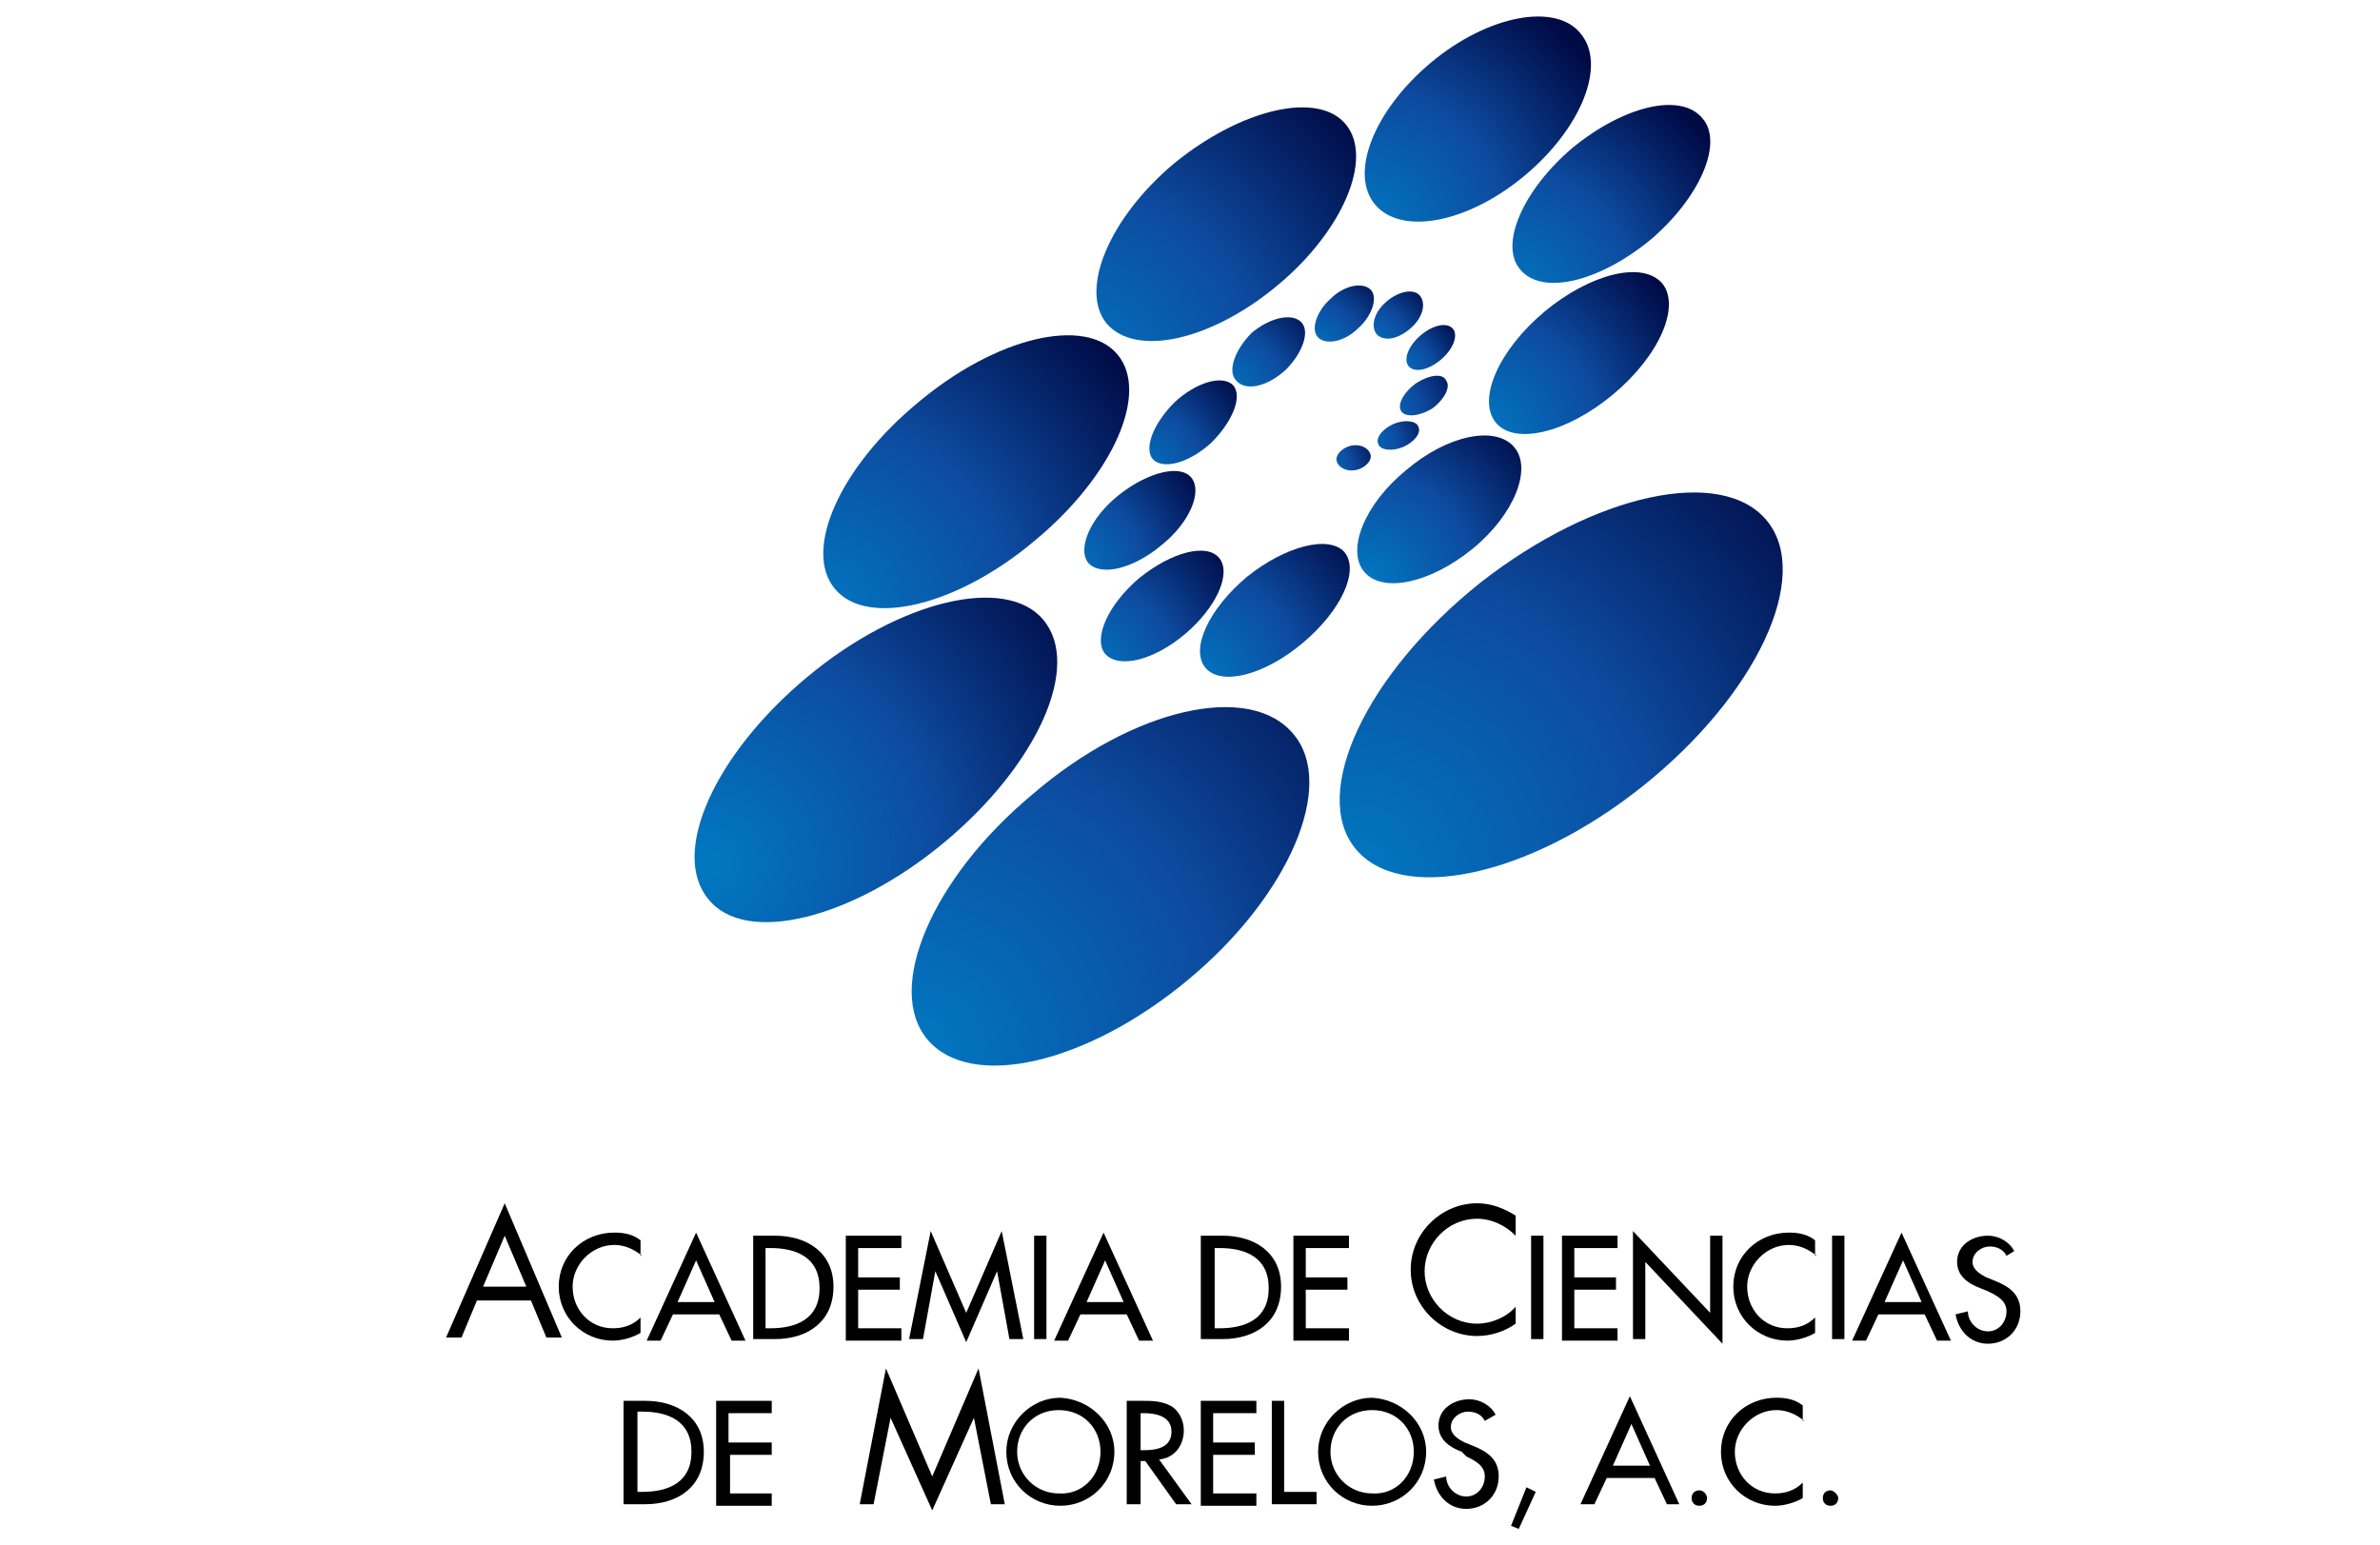 <?xml version="1.0" encoding="utf-8"?>
<!-- Generator: Adobe Illustrator 22.0.0, SVG Export Plug-In . SVG Version: 6.00 Build 0)  -->
<svg version="1.1" id="Layer_1" width="154px" height="100px" xmlns="http://www.w3.org/2000/svg" xmlns:xlink="http://www.w3.org/1999/xlink" x="0px" y="0px"
	 viewBox="0 0 154.2 100" style="enable-background:new 0 0 154.2 100;" xml:space="preserve">
<style type="text/css">
	.st0{fill:url(#SVGID_1_);}
	.st1{fill:url(#SVGID_2_);}
	.st2{fill:url(#SVGID_3_);}
	.st3{fill:url(#SVGID_4_);}
	.st4{fill:url(#SVGID_5_);}
	.st5{fill:url(#SVGID_6_);}
	.st6{fill:url(#SVGID_7_);}
	.st7{fill:url(#SVGID_8_);}
	.st8{fill:url(#SVGID_9_);}
	.st9{fill:url(#SVGID_10_);}
	.st10{fill:url(#SVGID_11_);}
	.st11{fill:url(#SVGID_12_);}
	.st12{fill:url(#SVGID_13_);}
	.st13{fill:url(#SVGID_14_);}
	.st14{fill:url(#SVGID_15_);}
	.st15{fill:url(#SVGID_16_);}
	.st16{fill:url(#SVGID_17_);}
	.st17{fill:url(#SVGID_18_);}
	.st18{fill:url(#SVGID_19_);}
	.st19{fill:url(#SVGID_20_);}
</style>
<g>
	<radialGradient id="SVGID_1_" cx="87.482" cy="57.027" r="39.353" gradientUnits="userSpaceOnUse">
		<stop  offset="0" style="stop-color:#0079C1"/>
		<stop  offset="0.511" style="stop-color:#0D4BA0"/>
		<stop  offset="1" style="stop-color:#000A45"/>
	</radialGradient>
	<path class="st0" d="M114.5,33.7c2.9,3.6-0.7,11.3-8.1,17.2c-7.4,5.9-15.7,7.6-18.6,4c-2.9-3.6,0.7-11.3,8.1-17.2
		C103.3,31.9,111.6,30.1,114.5,33.7z"/>
	<radialGradient id="SVGID_2_" cx="58.866" cy="68.428" r="40.514" gradientUnits="userSpaceOnUse">
		<stop  offset="0" style="stop-color:#0079C1"/>
		<stop  offset="0.511" style="stop-color:#0D4BA0"/>
		<stop  offset="1" style="stop-color:#000A45"/>
	</radialGradient>
	<path class="st1" d="M83.8,47.5c2.8,3.3-0.3,10.5-6.8,15.9c-6.6,5.5-14.1,7.2-16.9,3.9c-2.8-3.3,0.3-10.5,6.8-15.9
		C73.4,45.8,81,44.1,83.8,47.5z"/>
	<radialGradient id="SVGID_3_" cx="45.899" cy="55.908" r="29.226" gradientUnits="userSpaceOnUse">
		<stop  offset="0" style="stop-color:#0079C1"/>
		<stop  offset="0.511" style="stop-color:#0D4BA0"/>
		<stop  offset="1" style="stop-color:#000A45"/>
	</radialGradient>
	<path class="st2" d="M67.6,40.1c2.5,3-0.4,9.4-6.4,14.4c-6,5-12.9,6.7-15.3,3.7c-2.5-3,0.4-9.4,6.4-14.4
		C58.3,38.8,65.2,37.2,67.6,40.1z"/>
	<radialGradient id="SVGID_4_" cx="52.382" cy="40.259" r="26.566" gradientUnits="userSpaceOnUse">
		<stop  offset="0" style="stop-color:#0079C1"/>
		<stop  offset="0.511" style="stop-color:#0D4BA0"/>
		<stop  offset="1" style="stop-color:#000A45"/>
	</radialGradient>
	<path class="st3" d="M72.4,22.9c2.1,2.5-0.3,7.9-5.4,12.1c-5,4.2-10.8,5.6-12.9,3.1c-2.1-2.5,0.3-7.9,5.4-12.1
		C64.5,21.8,70.3,20.4,72.4,22.9z"/>
	<radialGradient id="SVGID_5_" cx="68.478" cy="25.057" r="25.944" gradientUnits="userSpaceOnUse">
		<stop  offset="0" style="stop-color:#0079C1"/>
		<stop  offset="0.511" style="stop-color:#0D4BA0"/>
		<stop  offset="1" style="stop-color:#000A45"/>
	</radialGradient>
	<path class="st4" d="M87.2,8c1.8,2.2-0.2,6.9-4.4,10.4c-4.3,3.6-9.2,4.7-11.1,2.5c-1.8-2.2,0.2-6.9,4.4-10.4
		C80.4,7,85.4,5.8,87.2,8z"/>
	<radialGradient id="SVGID_6_" cx="88.152" cy="15.219" r="18.551" gradientUnits="userSpaceOnUse">
		<stop  offset="0" style="stop-color:#0079C1"/>
		<stop  offset="0.511" style="stop-color:#0D4BA0"/>
		<stop  offset="1" style="stop-color:#000A45"/>
	</radialGradient>
	<path class="st5" d="M102.4,2.1c1.7,2,0.1,6.1-3.6,9.2c-3.7,3.1-8,3.9-9.7,1.9c-1.7-2-0.1-6.1,3.6-9.2
		C96.4,0.9,100.8,0.1,102.4,2.1z"/>
	<radialGradient id="SVGID_7_" cx="97.319" cy="19.467" r="16.915" gradientUnits="userSpaceOnUse">
		<stop  offset="0" style="stop-color:#0079C1"/>
		<stop  offset="0.511" style="stop-color:#0D4BA0"/>
		<stop  offset="1" style="stop-color:#000A45"/>
	</radialGradient>
	<path class="st6" d="M110.3,7.6c1.4,1.6-0.2,5.2-3.4,7.9c-3.3,2.7-7,3.6-8.4,1.9c-1.4-1.6,0.2-5.2,3.4-7.9
		C105.2,6.8,108.9,5.9,110.3,7.6z"/>
	<radialGradient id="SVGID_8_" cx="95.754" cy="28.186" r="15.355" gradientUnits="userSpaceOnUse">
		<stop  offset="0" style="stop-color:#0079C1"/>
		<stop  offset="0.511" style="stop-color:#0D4BA0"/>
		<stop  offset="1" style="stop-color:#000A45"/>
	</radialGradient>
	<path class="st7" d="M107.7,18.3c1.2,1.5-0.2,4.7-3.2,7.2c-3,2.5-6.4,3.3-7.6,1.8c-1.2-1.5,0.2-4.7,3.2-7.2
		C103,17.7,106.4,16.8,107.7,18.3z"/>
	<radialGradient id="SVGID_9_" cx="88.376" cy="37.8" r="14.242" gradientUnits="userSpaceOnUse">
		<stop  offset="0" style="stop-color:#0079C1"/>
		<stop  offset="0.511" style="stop-color:#0D4BA0"/>
		<stop  offset="1" style="stop-color:#000A45"/>
	</radialGradient>
	<path class="st8" d="M98.1,28.9c1.2,1.4,0,4.4-2.7,6.6c-2.7,2.2-5.8,2.9-7,1.5c-1.2-1.4,0-4.4,2.7-6.6
		C93.8,28.1,96.9,27.5,98.1,28.9z"/>
	<radialGradient id="SVGID_10_" cx="77.059" cy="44.282" r="14.308" gradientUnits="userSpaceOnUse">
		<stop  offset="0" style="stop-color:#0079C1"/>
		<stop  offset="0.511" style="stop-color:#0D4BA0"/>
		<stop  offset="1" style="stop-color:#000A45"/>
	</radialGradient>
	<path class="st9" d="M87.1,35.7c1,1.2-0.2,3.8-2.7,5.9c-2.5,2.1-5.3,2.8-6.3,1.6c-1-1.2,0.2-3.8,2.7-5.9
		C83.3,35.3,86.1,34.6,87.1,35.7z"/>
	<radialGradient id="SVGID_11_" cx="69.998" cy="43.797" r="12.401" gradientUnits="userSpaceOnUse">
		<stop  offset="0" style="stop-color:#0079C1"/>
		<stop  offset="0.511" style="stop-color:#0D4BA0"/>
		<stop  offset="1" style="stop-color:#000A45"/>
	</radialGradient>
	<path class="st10" d="M79,36.1c0.8,1-0.2,3.2-2.2,4.9c-2,1.7-4.3,2.3-5.2,1.3c-0.8-1,0.2-3.2,2.2-4.9C75.9,35.7,78.2,35.1,79,36.1z
		"/>
	<radialGradient id="SVGID_12_" cx="68.703" cy="37.166" r="10.912" gradientUnits="userSpaceOnUse">
		<stop  offset="0" style="stop-color:#0079C1"/>
		<stop  offset="0.511" style="stop-color:#0D4BA0"/>
		<stop  offset="1" style="stop-color:#000A45"/>
	</radialGradient>
	<path class="st11" d="M77.2,30.9c0.7,0.9-0.1,2.9-2,4.4c-1.8,1.5-3.9,2-4.7,1.1c-0.7-0.9,0.1-2.9,2-4.4
		C74.4,30.5,76.5,30,77.2,30.9z"/>
	<radialGradient id="SVGID_13_" cx="73.286" cy="30.86" r="9.226" gradientUnits="userSpaceOnUse">
		<stop  offset="0" style="stop-color:#0079C1"/>
		<stop  offset="0.511" style="stop-color:#0D4BA0"/>
		<stop  offset="1" style="stop-color:#000A45"/>
	</radialGradient>
	<path class="st12" d="M79.9,24.9c0.6,0.7,0,2.3-1.4,3.7c-1.4,1.3-3.1,1.8-3.8,1.1c-0.6-0.7,0-2.3,1.4-3.7
		C77.5,24.7,79.2,24.2,79.9,24.9z"/>
	<radialGradient id="SVGID_14_" cx="79.161" cy="25.523" r="8.197" gradientUnits="userSpaceOnUse">
		<stop  offset="0" style="stop-color:#0079C1"/>
		<stop  offset="0.511" style="stop-color:#0D4BA0"/>
		<stop  offset="1" style="stop-color:#000A45"/>
	</radialGradient>
	<path class="st13" d="M84.3,20.8c0.6,0.6,0.1,2-1,3.1c-1.2,1.1-2.6,1.4-3.2,0.7c-0.6-0.6-0.1-2,1-3.1
		C82.3,20.5,83.7,20.2,84.3,20.8z"/>
	<radialGradient id="SVGID_15_" cx="84.929" cy="22.881" r="6.684" gradientUnits="userSpaceOnUse">
		<stop  offset="0" style="stop-color:#0079C1"/>
		<stop  offset="0.511" style="stop-color:#0D4BA0"/>
		<stop  offset="1" style="stop-color:#000A45"/>
	</radialGradient>
	<path class="st14" d="M88.8,18.7c0.5,0.5,0.1,1.7-0.8,2.5c-0.9,0.9-2.1,1.1-2.6,0.6c-0.5-0.5-0.1-1.7,0.8-2.5
		C87.1,18.4,88.3,18.2,88.8,18.7z"/>
	<radialGradient id="SVGID_16_" cx="88.379" cy="22.557" r="5.683" gradientUnits="userSpaceOnUse">
		<stop  offset="0" style="stop-color:#0079C1"/>
		<stop  offset="0.511" style="stop-color:#0D4BA0"/>
		<stop  offset="1" style="stop-color:#000A45"/>
	</radialGradient>
	<path class="st15" d="M92,19.1c0.4,0.5,0.2,1.4-0.6,2.1c-0.8,0.7-1.7,0.9-2.2,0.4c-0.4-0.5-0.2-1.4,0.6-2.1
		C90.6,18.8,91.6,18.6,92,19.1z"/>
	<radialGradient id="SVGID_17_" cx="90.266" cy="24.229" r="5.222" gradientUnits="userSpaceOnUse">
		<stop  offset="0" style="stop-color:#0079C1"/>
		<stop  offset="0.511" style="stop-color:#0D4BA0"/>
		<stop  offset="1" style="stop-color:#000A45"/>
	</radialGradient>
	<path class="st16" d="M94.1,21.2c0.4,0.4,0.1,1.3-0.7,2c-0.8,0.7-1.7,0.9-2.1,0.5c-0.4-0.4-0.1-1.3,0.7-2
		C92.8,21,93.7,20.8,94.1,21.2z"/>
	<radialGradient id="SVGID_18_" cx="88.648" cy="27.247" r="6.944" gradientUnits="userSpaceOnUse">
		<stop  offset="0" style="stop-color:#0079C1"/>
		<stop  offset="0.511" style="stop-color:#0D4BA0"/>
		<stop  offset="1" style="stop-color:#000A45"/>
	</radialGradient>
	<path class="st17" d="M93.7,24.6c0.3,0.4-0.1,1.2-0.9,1.8c-0.8,0.5-1.7,0.6-2,0.2c-0.3-0.4,0.1-1.2,0.9-1.8
		C92.6,24.2,93.5,24.1,93.7,24.6z"/>
	<radialGradient id="SVGID_19_" cx="88.001" cy="28.973" r="5.17" gradientUnits="userSpaceOnUse">
		<stop  offset="0" style="stop-color:#0079C1"/>
		<stop  offset="0.511" style="stop-color:#0D4BA0"/>
		<stop  offset="1" style="stop-color:#000A45"/>
	</radialGradient>
	<path class="st18" d="M91.9,27.6c0.2,0.4-0.3,1-1,1.3c-0.7,0.3-1.5,0.2-1.6-0.2c-0.2-0.4,0.3-1,1-1.3C91,27.1,91.8,27.2,91.9,27.6z
		"/>
	<radialGradient id="SVGID_20_" cx="85.36" cy="30.428" r="4.399" gradientUnits="userSpaceOnUse">
		<stop  offset="0" style="stop-color:#0079C1"/>
		<stop  offset="0.511" style="stop-color:#0D4BA0"/>
		<stop  offset="1" style="stop-color:#000A45"/>
	</radialGradient>
	<path class="st19" d="M88.8,29.4c0.1,0.4-0.4,0.9-1,1c-0.6,0.1-1.1-0.2-1.2-0.6c-0.1-0.4,0.4-0.9,1-1C88.2,28.7,88.7,29,88.8,29.4z
		"/>
	<g>
		<path d="M41.6,81.3c-0.5-0.4-1.1-0.7-1.8-0.7c-1.5,0-2.7,1.3-2.7,2.7c0,1.5,1.1,2.7,2.6,2.7c0.7,0,1.3-0.2,1.8-0.7v1
			c-0.5,0.3-1.2,0.5-1.8,0.5c-1.9,0-3.5-1.5-3.5-3.5c0-2,1.6-3.5,3.6-3.5c0.6,0,1.2,0.1,1.7,0.5V81.3z"/>
		<path d="M43.6,85.1l-0.8,1.7h-0.9l3.2-7l3.2,7h-0.9l-0.8-1.7H43.6z M45.1,81.6l-1.2,2.7h2.4L45.1,81.6z"/>
		<path d="M48.8,80h1.4c2.1,0,3.8,1.1,3.8,3.3c0,2.3-1.7,3.4-3.8,3.4h-1.4V80z M49.6,86h0.3c1.7,0,3.2-0.6,3.2-2.6
			c0-2-1.5-2.6-3.2-2.6h-0.3V86z"/>
		<path d="M54.8,80h3.6v0.8h-2.8v1.9h2.7v0.8h-2.7V86h2.8v0.8h-3.6V80z"/>
		<path d="M60.6,82.3L60.6,82.3l-0.8,4.4h-0.9l1.4-7l2.3,5.3l2.3-5.3l1.4,7h-0.9l-0.8-4.4h0l-2,4.6L60.6,82.3z"/>
		<path d="M67.8,86.7H67V80h0.8V86.7z"/>
		<path d="M70,85.1l-0.8,1.7h-0.9l3.2-7l3.2,7h-0.9l-0.8-1.7H70z M71.6,81.6l-1.2,2.7h2.4L71.6,81.6z"/>
		<path d="M77.8,80h1.4c2.1,0,3.8,1.1,3.8,3.3c0,2.3-1.7,3.4-3.8,3.4h-1.4V80z M78.7,86H79c1.7,0,3.2-0.6,3.2-2.6
			c0-2-1.5-2.6-3.2-2.6h-0.3V86z"/>
		<path d="M83.8,80h3.6v0.8h-2.8v1.9h2.7v0.8h-2.7V86h2.8v0.8h-3.6V80z"/>
	</g>
	<g>
		<path d="M100,86.7h-0.8V80h0.8V86.7z"/>
		<path d="M101.2,80h3.6v0.8H102v1.9h2.7v0.8H102V86h2.8v0.8h-3.6V80z"/>
		<path d="M105.8,79.7l5,5.3v-5h0.8v7l-5-5.3v5h-0.8V79.7z"/>
		<path d="M117.7,81.3c-0.5-0.4-1.1-0.7-1.8-0.7c-1.5,0-2.7,1.3-2.7,2.7c0,1.5,1.1,2.7,2.6,2.7c0.7,0,1.3-0.2,1.8-0.7v1
			c-0.5,0.3-1.2,0.5-1.8,0.5c-1.9,0-3.5-1.5-3.5-3.5c0-2,1.6-3.5,3.6-3.5c0.6,0,1.2,0.1,1.7,0.5V81.3z"/>
		<path d="M119.5,86.7h-0.8V80h0.8V86.7z"/>
		<path d="M121.7,85.1l-0.8,1.7h-0.9l3.2-7l3.2,7h-0.9l-0.8-1.7H121.7z M123.3,81.6l-1.2,2.7h2.4L123.3,81.6z"/>
		<path d="M130,81.3c-0.2-0.4-0.6-0.6-1.1-0.6c-0.5,0-1.1,0.4-1.1,1c0,0.5,0.5,0.8,0.9,1l0.5,0.2c1,0.4,1.7,0.9,1.7,2
			c0,1.2-0.9,2.1-2.1,2.1c-1.1,0-1.9-0.8-2.1-1.9l0.8-0.2c0,0.7,0.6,1.3,1.3,1.3c0.7,0,1.2-0.6,1.2-1.3c0-0.7-0.6-1-1.2-1.3
			l-0.5-0.2c-0.8-0.3-1.5-0.8-1.5-1.7c0-1.1,1-1.7,2-1.7c0.7,0,1.4,0.4,1.7,1L130,81.3z"/>
	</g>
	<g>
		<path d="M40.4,90.7h1.4c2.1,0,3.8,1.1,3.8,3.3c0,2.3-1.7,3.4-3.8,3.4h-1.4V90.7z M41.3,96.6h0.3c1.7,0,3.2-0.6,3.2-2.6
			c0-2-1.5-2.6-3.2-2.6h-0.3V96.6z"/>
		<path d="M46.4,90.7H50v0.8h-2.8v1.9H50v0.8h-2.7v2.5H50v0.8h-3.6V90.7z"/>
	</g>
	<g>
		<path d="M72.2,94c0,2-1.6,3.5-3.5,3.5c-1.9,0-3.5-1.5-3.5-3.5c0-1.9,1.6-3.5,3.5-3.5C70.6,90.6,72.2,92.1,72.2,94z M71.3,94
			c0-1.5-1.1-2.7-2.7-2.7c-1.6,0-2.7,1.2-2.7,2.7c0,1.5,1.2,2.7,2.7,2.7C70.1,96.8,71.3,95.6,71.3,94z"/>
		<path d="M77.2,97.4h-1l-2-2.8h-0.3v2.8H73v-6.7h1c0.6,0,1.2,0,1.8,0.3c0.6,0.3,0.9,1,0.9,1.6c0,1-0.6,1.8-1.6,1.9L77.2,97.4z
			 M73.8,93.9h0.3c0.9,0,1.8-0.2,1.8-1.2c0-1-1-1.2-1.8-1.2h-0.2V93.9z"/>
		<path d="M77.8,90.7h3.6v0.8h-2.8v1.9h2.7v0.8h-2.7v2.5h2.8v0.8h-3.6V90.7z"/>
		<path d="M83.3,96.6h2v0.8h-2.9v-6.7h0.8V96.6z"/>
		<path d="M92.4,94c0,2-1.6,3.5-3.5,3.5c-1.9,0-3.5-1.5-3.5-3.5c0-1.9,1.6-3.5,3.5-3.5C90.8,90.6,92.4,92.1,92.4,94z M91.6,94
			c0-1.5-1.1-2.7-2.7-2.7c-1.6,0-2.7,1.2-2.7,2.7c0,1.5,1.2,2.7,2.7,2.7C90.4,96.8,91.6,95.6,91.6,94z"/>
		<path d="M96.2,92c-0.2-0.4-0.6-0.6-1.1-0.6c-0.5,0-1.1,0.4-1.1,1c0,0.5,0.5,0.8,0.9,1l0.5,0.2c1,0.4,1.7,0.9,1.7,2
			c0,1.2-0.9,2.1-2.1,2.1c-1.1,0-1.9-0.8-2.1-1.9l0.8-0.2c0,0.7,0.6,1.3,1.3,1.3c0.7,0,1.2-0.6,1.2-1.3c0-0.7-0.6-1-1.2-1.3L94.7,94
			c-0.8-0.3-1.5-0.8-1.5-1.7c0-1.1,1-1.7,2-1.7c0.7,0,1.4,0.4,1.7,1L96.2,92z"/>
		<path d="M99.5,96.6L98.4,99l-0.5-0.2l1-2.5L99.5,96.6z"/>
		<path d="M104.1,95.7l-0.8,1.7h-0.9l3.2-7l3.2,7H108l-0.8-1.7H104.1z M105.7,92.2l-1.2,2.7h2.4L105.7,92.2z"/>
		<path d="M110.6,97c0,0.3-0.2,0.5-0.5,0.5c-0.3,0-0.5-0.2-0.5-0.5c0-0.3,0.2-0.5,0.5-0.5C110.4,96.5,110.6,96.8,110.6,97z"/>
		<path d="M116.9,92c-0.5-0.4-1.1-0.7-1.8-0.7c-1.5,0-2.7,1.3-2.7,2.7c0,1.5,1.1,2.7,2.6,2.7c0.7,0,1.3-0.2,1.8-0.7v1
			c-0.5,0.3-1.2,0.5-1.8,0.5c-1.9,0-3.5-1.5-3.5-3.5c0-2,1.6-3.5,3.6-3.5c0.6,0,1.2,0.1,1.7,0.5V92z"/>
		<path d="M119.1,97c0,0.3-0.2,0.5-0.5,0.5c-0.3,0-0.5-0.2-0.5-0.5c0-0.3,0.2-0.5,0.5-0.5C118.8,96.5,119.1,96.8,119.1,97z"/>
	</g>
	<g>
		<path d="M30.9,84.2l-1,2.4h-1l3.8-8.7l3.7,8.7h-1l-1-2.4H30.9z M32.7,80l-1.4,3.3h2.8L32.7,80z"/>
	</g>
	<g>
		<path d="M98.2,80c-0.7-0.7-1.6-1.1-2.5-1.1c-1.9,0-3.4,1.6-3.4,3.4c0,1.8,1.5,3.4,3.4,3.4c0.9,0,1.9-0.4,2.5-1.1v1.1
			c-0.7,0.5-1.6,0.8-2.5,0.8c-2.3,0-4.3-1.9-4.3-4.3c0-2.4,2-4.3,4.3-4.3c0.9,0,1.7,0.3,2.5,0.8V80z"/>
	</g>
	<g>
		<path d="M57.4,88.6l3,7l3-7l1.7,8.8h-0.9l-1.1-5.6h0l-2.7,6l-2.7-6h0l-1.1,5.6h-0.9L57.4,88.6z"/>
	</g>
</g>
</svg>
